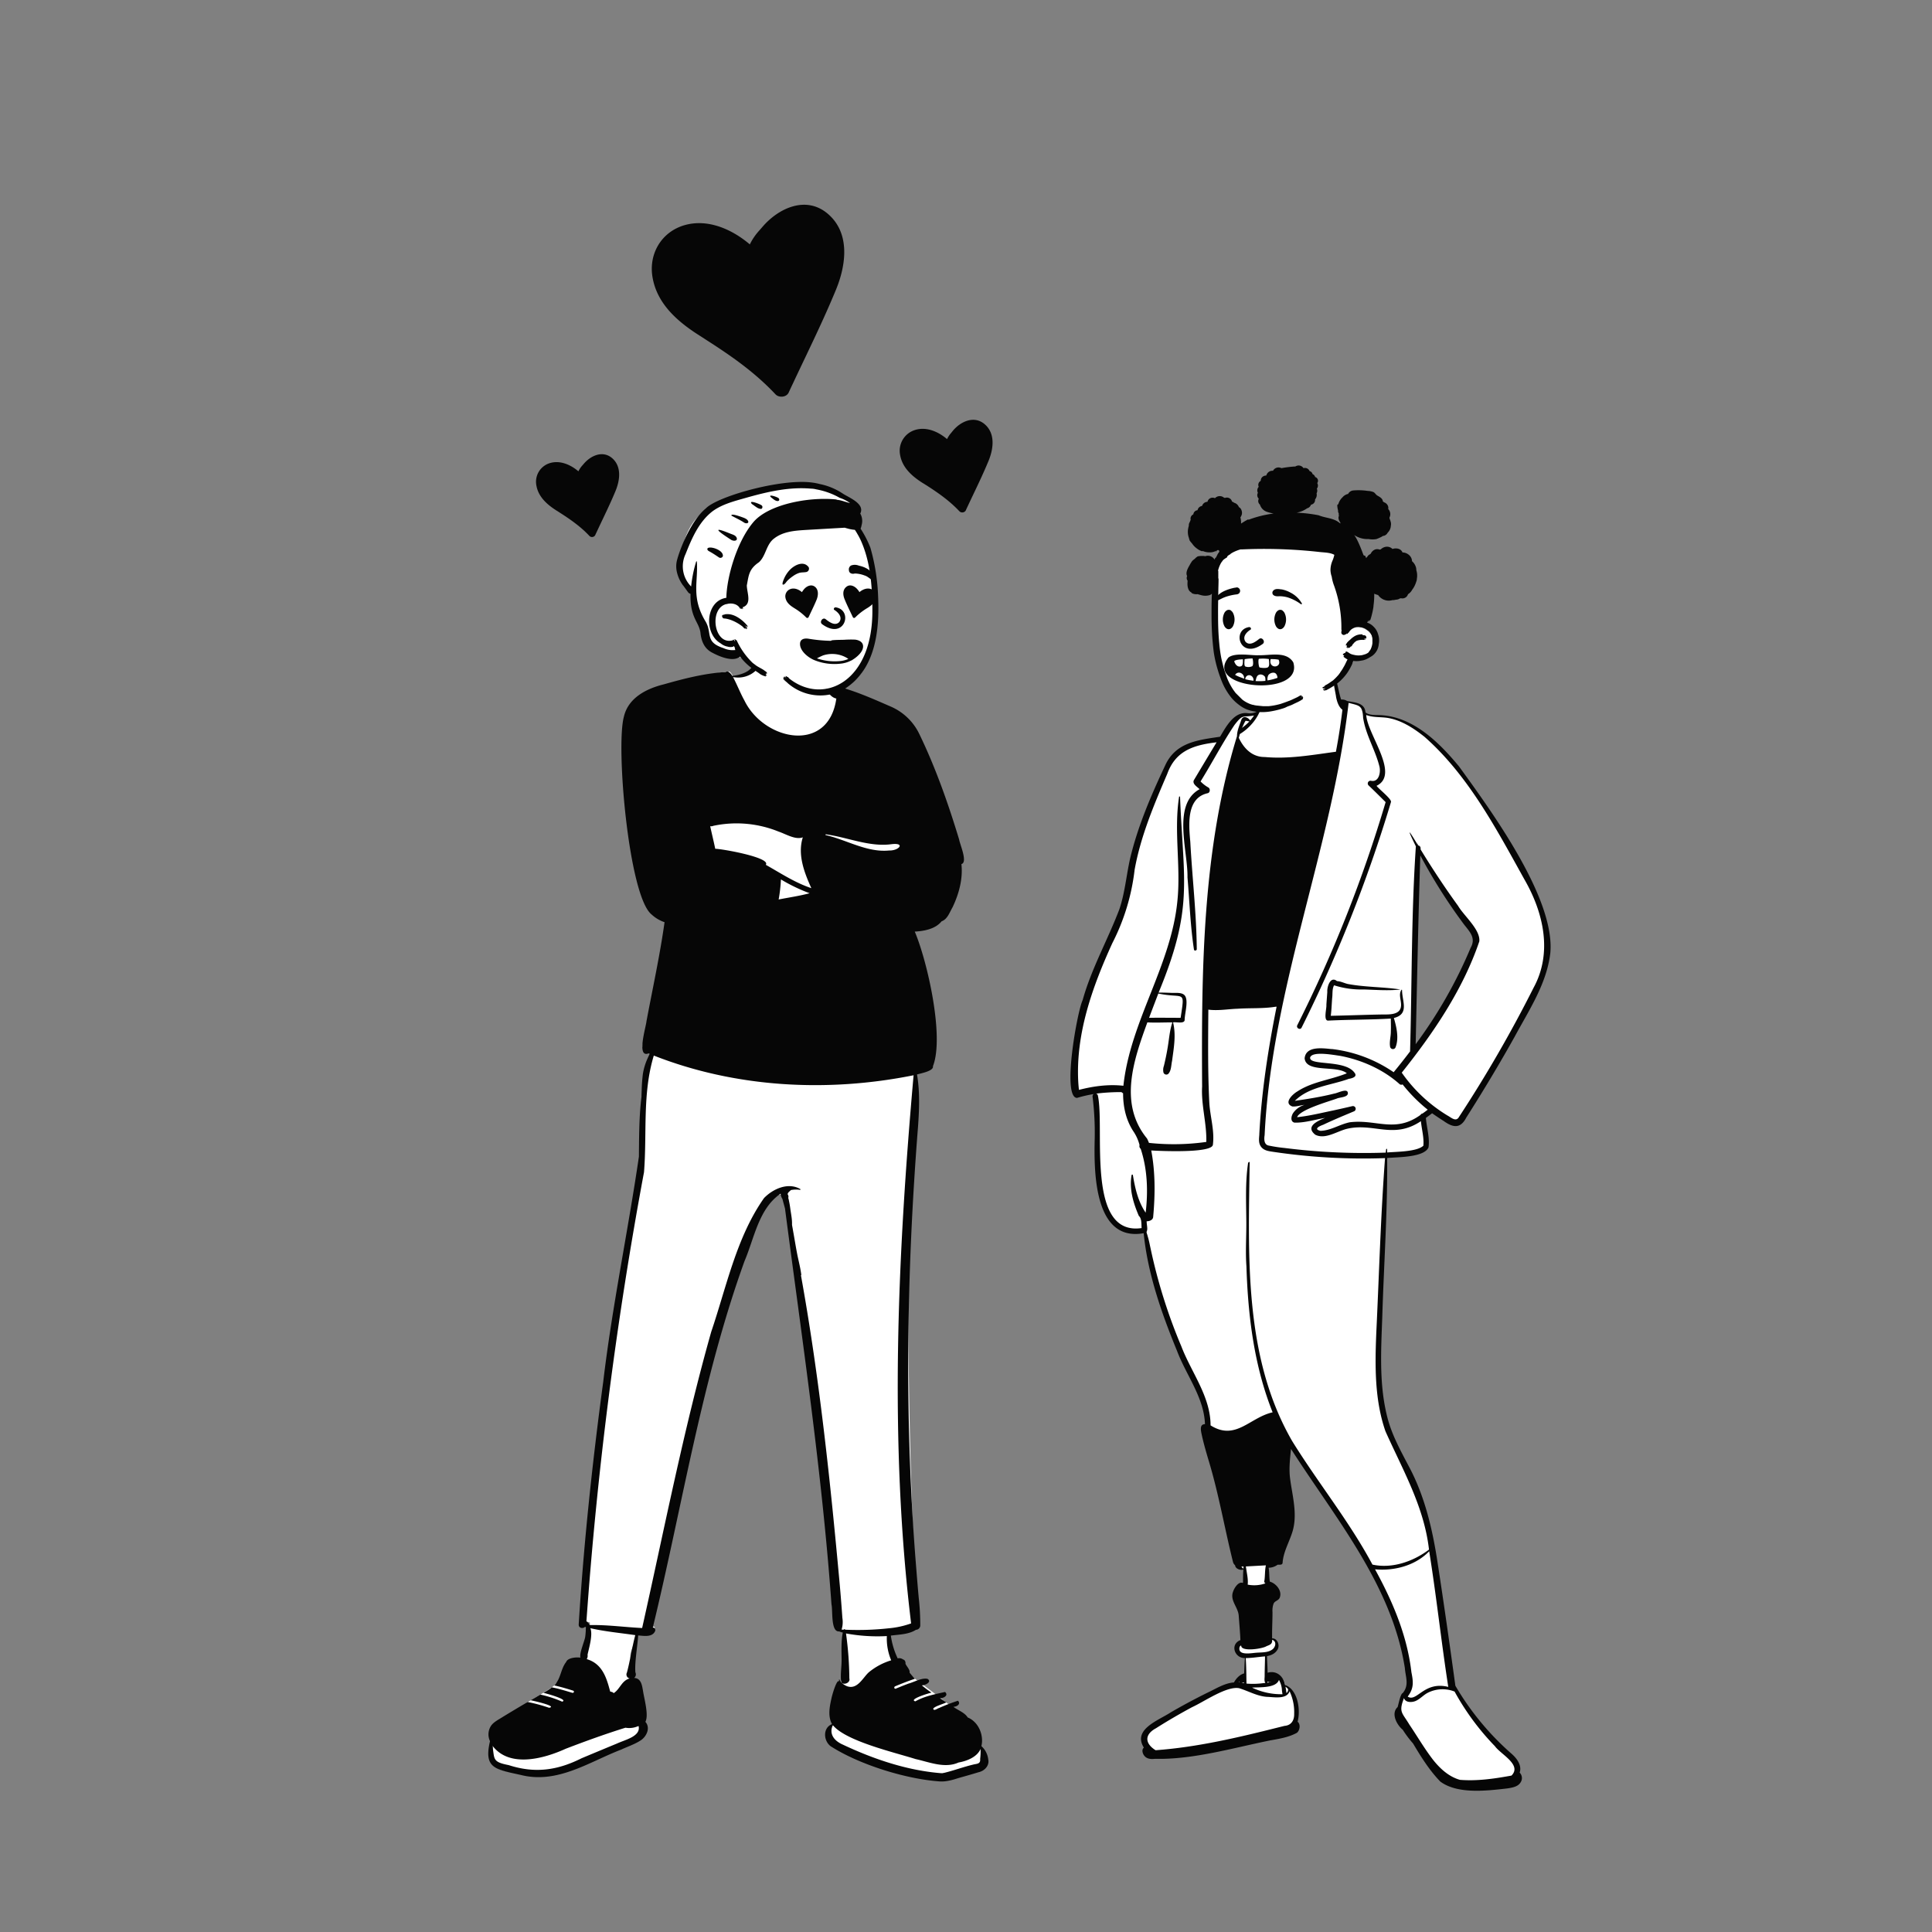 <svg id="Capa_1" data-name="Capa 1" xmlns="http://www.w3.org/2000/svg" viewBox="0 0 1000 1000"><rect x="0" y="0" width="1000" height="1000" fill="#808080" stroke="none"/><title>Mesa de trabajo 3</title><g id="Introduction"><g id="variations-standing"><path d="M758.85,477.37a289.92,289.92,0,0,1-25.32-41c-1.19,36.59-1.88,73-2.68,109.29,11.46-15.34,21.14-30.71,29-48.08C763.17,489.6,766.94,486,758.85,477.37Zm5.55,447.85c-22.65,1.08-24-14.82-35.78-28.88-.63-.82-1.21-1.72-1.89-2.5-2.26-2.13-5.13-6.87-2-9.33.61-1.74,1.14-5,2-6.65l.14,0c3.31-3.51,2.94-7.52,2.32-11.1-5.81-46.56-38.22-83.41-62.23-121.66-.58,6.51-1.75,13.28-1,19.9.9,8,3.42,16.11,2.08,23.92-1,6.6-5.23,12.46-5.87,19.32-.65,0-1.49-.11-2,.39-1.19,1.11-2.61,1.2-4.43,1.26.79,3.26-.71,6.78,0,10.1,2.79.55,6.06,3.19,5,6.46-1.14,1.12-2.86,1.48-3.39,3.66-1,6.58-.41,12.16-.69,18.73l1.84-.08c2.35,0,2.59,3.27,2,4.23-.66,1.73-3.19,2.57-5.47,2.87,0,4.06.29,7.57.26,11.63,4.75-2.08,9.5-.1,10.13,5.54,6.5,1.39,6.4,12.78,4.25,18.78,5.78,4.69-8.13,6.5-11.31,7.25-9.37,2-49.87,10.73-60.52,9.7-2.15.36-3.75-3.62-3.65-3.85-7-8.59,6.45-13.08,12.6-17.16,7-4.07,14.67-8.08,22.5-11.91,3.36-1.71,6.74-3.35,10.36-3.39,1-2,2.28-4.65,5.22-5a103.05,103.05,0,0,0-.63-10.86c-4.28-.26-5.38-5.45-.49-6.56-.52-5.49-.34-11-1.5-16.49-.75-2.49-2.9-4.88-2.77-7.42,0-2.1,1.68-5.21,3.15-5.21-.11.07,2.35,0,2.34,0,.06-3.64-1.68-5.25-1.2-8.84-.22.06-3-1.77-2.89-2.7-2-1.16-2.37-8-3.24-10.53-4.09-18.83-8.65-37.43-13.93-56-.36-1.41-.73-3.9-.41-4a.82.82,0,0,1,.38-.06l1.68,0c.08-10.11-4.41-19.21-8.88-27.82-11-22.89-20.21-47.23-23.09-74.6-32.61,6.67-22.61-44-26.25-68.86a.39.39,0,0,1-.12.15l-1.26-3c-3.1.4-6.08,1.47-9,2-2.78-24.85,2.24-43.55,13.86-71.78,4.73-10.85,10.62-21.18,12.74-33.12,2.44-17.61,8-35.88,16.38-54.27,4-10.31,7-15.29,11.16-18.39,4.48-3.51,11.79-5,21.54-6.16,3.4-5.69,6.91-14.33,14.12-12.73a8.43,8.43,0,0,0,4.28-1c5.81-6.33-2.66-20.17,6.25-23.26,7.17-2.87,26.75-7.43,32.79,1.71,1.76,5.36,1.43,9.71,3.06,15.12,2.27-.55,4.1.81,6.43,1,4.15.59,5.78,1.62,5.8,4.8,2.74,2,6.11,2.18,9.3,2.17,26.42,2.08,43.45,32,57.32,52.59,32.93,53.27,40.92,65.86,5.61,121.43-6.38,11.13-12.9,21.92-19.92,33-1,1.48-1.94,3.21-3.33,3.54-4.36.27-9-4.91-13-7-1.52,1.23-3.14,2.45-4.8,3.6,2.66,20.63,5.88,17.54-19,20,2,46-9.42,91.67-.6,137.21,5.07,17.23,16.41,31.3,20.5,48.84,6.88,27.62,9.33,55.67,13.63,83.61,1.26,12.32,15.45,26.3,24.46,36.06,4,4.33,12,8.77,9.34,14.52a2.64,2.64,0,0,1,.89,3.74C783,925.05,770,924.88,764.4,925.22Z" fill="#fff" fill-rule="evenodd"/><path d="M694.18,362.1a4.85,4.85,0,0,1,3.07.72c3.91.84,9.17.82,9.52,5.93,1.84,1.49,5,1.3,7.25,1.39h.22c17.17.73,30.59,14.06,40.94,26.56,16.67,23,50,68.4,47.24,96.74-1.87,15.75-11,29.4-18.39,43.08-7.95,14.26-16.38,28.25-25.12,42-3,5.77-6.79,5.21-11.67,1.7-2-1.26-4-2.61-6-4-1,.82-2.11,1.62-3.2,2.39.38,5,2.08,10.2,1.36,15.26-2.21,5.31-16.24,5-21.41,5.52.25,27.47-1.71,54.92-2.53,82.37-.64,17.59-1.75,35.57,2.87,52.75,2.23,8.2,6.17,15.52,10.1,23l.75,1.42c8.39,15.61,12.36,33,15,50.43,3.23,21,6.22,42.11,9.12,63.19a142.12,142.12,0,0,0,28.62,34.79c2.91,2.4,6,6.24,4.65,10.16a4,4,0,0,1,.41,5.17c-1.29,2-3.79,2.52-6,2.89l-.83.13c-10.59,1.2-25.66,3.09-34.66-3.56-5.35-5.52-9.56-12.12-13.5-18.71l-.6-1a57.53,57.53,0,0,1-5.34-7.1c-3.1-2.56-6.22-8.44-2.65-11.74.46-1.39,1.45-6.86,2.62-7.21,3.49-4.18,1.5-8.18,1.13-13-6.77-43.11-36.08-77.66-58.92-113.39-.51,4.94-1.11,9.9-.54,14.83,1.2,9.67,4.34,19.66.88,29.22-1.67,4.91-4.34,9.61-4.7,14.88-.1,1.29-1.7.89-2.6,1a8,8,0,0,1-4.63,1.55c.43,2.36.21,4.85.63,7.2,3.38.94,6.65,5,5,8.55-.75,1.31-2.43,1.44-3.06,2.82a10.53,10.53,0,0,0-.57,4.37v.27c0,4.47-.29,8.88-.19,13.36,2.76-.12,4.08,3.52,2.86,5.68s-3.22,3.07-5.52,3.5c.06,2.88.29,5.72.31,8.6,4.63-1.37,8.27,1.85,9.06,6.34,6.63,2.34,8.14,13,6.47,19,1.63,1.27,1.24,4.44-.36,5.75-3.63,2-7.79,2.85-11.89,3.59l-2,.35c-19.42,3.95-40,10-59.53,9.52-1.68.18-3.49.18-4.86-.89l0,0c-1.38-1.06-2.43-3.61-.92-4.91-6-9.49,7.73-14.14,13.9-18.24q9.49-5.5,19.36-10.36c4.25-2,8.6-4.81,13.36-5.13,1.16-2.08,2.93-4.06,5.29-4.68.11-2.64.15-5.29.4-7.93-5.42.08-7.87-7.15-2.34-9.31-.18-4.24-.58-8.44-.88-12.68-.33-4.46-4.77-7.89-2.86-12.57.57-1.68,2.61-4.94,4.63-4.42h.46v-.41c0-2.14,0-4.31.18-6.45-1.51.6-4.19-.43-4.27-2.19a3.21,3.21,0,0,1-1.11-1.75c-4.25-17-7.22-34.34-12.19-51.13-1.41-4.69-2.8-9.39-3.87-14.16-.39-2-1.63-6,1.56-6-.47-13.81-9.68-25.28-14.43-37.85-8-19.51-15.19-39.89-17.3-61-25.7,4.64-25.76-31.78-25.34-49a151.31,151.31,0,0,0-1.09-21.5,1.58,1.58,0,0,1,.53-1.52,70.92,70.92,0,0,0-8.62,2c-7.87-.34.11-44.74,2.94-50.64,4.56-16.35,13-31.19,19-47,2.88-8.5,3.59-17.49,5.55-26.21,3.94-16.57,10.7-32.38,17.93-47.76l.47-1c5.11-10.59,15.1-12.41,25.45-13.94l2.71-.4c3.09-5.08,7.21-13.22,14.39-12.17a8.28,8.28,0,0,0,4.36-.64,16.45,16.45,0,0,0,1.32-13.34c-.22-.65.79-.91,1-.28,3.73,9.7-2.54,20-10.82,25.05h0l-.54,1.95c2.63,5.52,6.94,10,13.47,9.93,12.1,1.12,24.08-1,36-2.62l.8-.1c1.37-7.2,2.48-14.46,3.37-21.73-2-1.52-2.83-4.31-3.3-6.65,0-1.08-2.72-12.31-.81-11C692.46,353.63,692.78,358.08,694.18,362.1Zm38.59,518.3c-1.77.77-4.91,1-5.93-1.1a1,1,0,0,1-.11-.44c-2.9,7.42-1,7.5,2.74,13.75,4.11,6.09,7.81,12.48,12.31,18.3,3.61,4.55,8.2,8.76,13.89,10.33,8.58.69,17.13-.49,25.55-2l1.13-.21c5.56-5.59-5.6-11-8.57-15.19a131.29,131.29,0,0,1-20.89-28.29,16.92,16.92,0,0,0-13.91.65C736.75,877.36,735.07,879.39,732.77,880.4Zm46.72,40.54-.45.13h.19l.26-.12Zm-181.16-26.4c-6,3.22-5.84,7.85-.2,11.37,21.51-1.55,42.57-6.54,63.43-11.78l3.3-.82c3.56-.27,5.09-2.92,5-6.26a25.26,25.26,0,0,0-2.39-11.68c-1.37,4.29-7.86,3.07-11.51,2.92h-.22c-5.11-.38-9.54-3-14.33-4.47-6.5-1.26-18.16,7-24.52,9.87C610.6,887.09,604.38,890.69,598.33,894.54Zm113.39-82.26q1.39,2.55,2.74,5.13c7.83,15.05,14.15,31.17,16.08,48.12,1,5,1.37,8.29-1.92,12.61,4.69,3.17,8.42-8.16,21-5-3.62-23.36-6.13-46.85-9.87-70.21C732.64,810.33,721.79,813.2,711.72,812.28ZM648.06,873.5a34.66,34.66,0,0,0,15.76,3.42,20.51,20.51,0,0,1-.35-2.88,12.13,12.13,0,0,0-1.49-4.51C660.48,873.88,651.94,873.22,648.06,873.5Zm17.79,2.8a2.15,2.15,0,0,0,.88-2,6.52,6.52,0,0,0-1.38-1.29C665.57,874.07,665.72,875.21,665.85,876.3ZM644.8,858.22c.29,4.39.29,8.81.38,13.2a39.65,39.65,0,0,0,8.64-.22l1.14-.11c-.72-1-.37-2.48-.38-3.65,0-3.38.17-6.71.19-10.09C651.3,857.6,648.32,858.19,644.8,858.22Zm-1.17,12.64a4.83,4.83,0,0,1-1,.09c.4.1.81.19,1.22.27,0-.13,0-.27,0-.41A.87.87,0,0,1,643.63,870.86Zm12.28.1a15.47,15.47,0,0,0,1.8-.35l.31-.08h-.08l-.27,0a1.27,1.27,0,0,1-1.51-.21A3,3,0,0,1,655.91,871Zm-14.72-.47.47.17a1.23,1.23,0,0,1-.33-.39Zm18.47-.68a1.26,1.26,0,0,0,.35-.47A2,2,0,0,1,659.66,869.81Zm-15.89-2.52a.52.52,0,0,1,.16.12,2,2,0,0,0,0-.25A1.09,1.09,0,0,1,643.77,867.29Zm11.79-15.23-.12.05c-1.9,1.25-12.87,3-13-.26,0-.05-.05-.1-.07-.16a1.93,1.93,0,0,0-.73.72c-1.25,4.71,5.83,3.24,8.53,3.05,2.51-.22,5.81,0,8-1.44,2-1.09,2.94-4.42.28-5.28C658.66,851.09,657.15,851.37,655.56,852.06Zm-.34-41.84-10.38.57c.07.28.1.59.16.9.38,2.74,1.14,5.81.8,8.51a17.66,17.66,0,0,0,8.87-.54l.33-.1a1.19,1.19,0,0,1-.53-1.51c.37-2.58.18-5.26.75-7.83Zm-12.73.68c.36.36.71.79,1.09,1.12l0,0c0-.41,0-.83.09-1.21ZM660,521.12c-6.36,1-13,.56-19.44,1-5.07.17-10,1.14-15.12.46-.12,16.17-.32,32.38.52,48.53.48,7.14,2.78,14.28,1.82,21.48-.69,4.29-26.25,3.22-31.6,2.91l-.3,0c2.14,11.26,2.05,23,1,34.35v.07c-.17,1.62-2,2.21-3.38,2.21,0,2.06.82,4.37-.17,5.56a45.93,45.93,0,0,1,1.84,6.78l.4,1.85a277.41,277.41,0,0,0,15.91,50.59c5.16,13.5,15.1,25.91,15.11,40.86,13,8.19,20.29-4.11,32.12-6.75-9.56-23.95-12.77-49.92-13.56-75.54-.56-7.46,0-15.35-.06-22.94-.06-10.19-.6-20.47.92-30.57a.5.5,0,0,1,.58-.4c0-.39.32-.27.23.06-.64,48.21-3.12,100.79,22,144.26,13.37,21.61,29.52,41.45,41.56,63.94,10.12,2.23,21.09-1.57,29.27-7.76-2.53-22.27-13.64-41.29-22.56-61.29-5.58-16.13-5.42-33.45-4.75-50.31l.07-1.57c1.42-29.82,2.24-59.69,4.48-89.46A317.11,317.11,0,0,1,659,596.19c-2.26-.35-4.65-.59-6.18-2.5s-1.16-4.23-1-6.4l0-.33c1.18-22.15,4.6-44.15,8.94-65.86l-.25-.05Zm-92.67,44.93a1.28,1.28,0,0,1,.93,1c3.72,17.15-6.37,72.82,22.64,68.6-.18-1.9.16-4.94-1.43-6.28-2.85-6.63-5.07-13.88-3.76-21.14.06-.33.63-.34.68,0,1.11,6.79,2.67,13.68,6.6,19.45,1.3-11,.94-22.43-2.57-33.06a1.81,1.81,0,0,1-.59-1.93,22.86,22.86,0,0,0-3.35-7.34c-3.79-5.93-5.17-12.66-5.17-19.5a1.81,1.81,0,0,1-.82-.58A105.32,105.32,0,0,0,567.36,566.05Zm87.2,21.7c-.28,2.07-.27,4.88,2.36,5.23a76.27,76.27,0,0,0,8,1.21l.73.09a326.27,326.27,0,0,0,51.63,2.31c.08-.59.15-1.18.22-1.77.7-.94.47,1.24.52,1.7v0c4.74-.43,15.34-.32,18.74-3.5.4-4.2-.88-8.52-1.27-12.71-14.16,9.52-24.37.73-38.18,3.94-5.13,1.2-11.36,5.73-16.51,3.07-5.14-4.13.79-6.94,4.61-8.5l.47-.19c-5.24.86-10.54,2.59-15.85,2.44-2.33-.6-1.62-3.55-.65-5a10.92,10.92,0,0,1,5.8-4.17c-2,.18-4.18,1-6.24.8-4.72-1.75.11-6.33,2.58-7.76,7.68-5.08,17.26-6,25.62-9.4-5.1-4.37-21.06,0-21.84-7.75.65-6.41,9-5.29,13.76-4.81l.43,0a71.09,71.09,0,0,1,31.89,12q4.35-5.29,8.5-10.77c1-35.3.62-71.06,3-106.14-4.63-9.48-4.11-9.19.56-1.43l.6,1c1,0,1.46,1.05,1.26,2,6.13,10,12.55,19.75,19.42,29.22,3.11,5.28,11.64,12.32,11,18.4-8.5,25-23.75,47.41-40.14,67.95a78.23,78.23,0,0,0,23.76,22.24c1.63.84,4,3.15,5.56,1.14a672.41,672.41,0,0,0,38.91-67.35c9.9-18.11,5.14-38.93-4.72-56-14.5-26.1-29-53.79-51.65-73.79-5.58-4.46-11.86-8.59-19-9.84-3.72-.61-7.68-.13-11.24-1.53.5,10,17.65,30.73,5.33,36.66,1.23,1.71,8,6.95,7.46,8.41l-.36,1.21a730.49,730.49,0,0,1-45.9,115.54c-.73,1.47-3,.18-2.21-1.29a698.3,698.3,0,0,0,45.71-115.43c-2.93-2.91-5.85-5.83-8.85-8.67a1.42,1.42,0,0,1,1.37-2.36c4.15.81,5.08-4.72,4.2-7.71-2.18-8.5-7.05-16.15-8.37-24.93-.33-6.22-1.74-6.25-7-7.57l-.51-.13C689.24,439.53,658.18,511.36,654.56,587.75ZM639,375.2c-6.33,9.44-11.58,19.61-17.59,29.27a17.34,17.34,0,0,0,4,3.11c1.15.63,1,2.75-.39,3-10.43,2.38-9.81,14.79-9.07,23.54l.15,1.63c1,18.51,3.18,37,3.35,55.53,0,.8-1.33,1.05-1.46.19-1.88-12.37-2.29-24.91-3.35-37.37.29-13.56-8.1-37.77,6.27-45.61-1.16-1.22-3.84-2.64-3-4.62q5.88-9.84,11.79-19.66c-11.7,1.4-21.14,4.24-25.51,16.28-6.9,16.09-13.83,32.42-16.92,49.75a110.91,110.91,0,0,1-11.54,37.95c-10.25,22.47-19,46.79-17.62,71.84.08,1.36.2,2.73.36,4.09,7.47-1.93,15.26-3,23-2.13,3.57-33.56,24.94-62.5,28-96.22,1.73-17.74-1.93-35.65.82-53.34,0-.29.51-.22.5.07l.06,1.31c1.82,43.19,6.81,56.55-11.15,99.94,2.24,0,4.47.07,6.71.16,1.94.08,4.77-.32,6.42.94,2.78,2.26.29,9.7.35,13.14-.22,2.08-4.45.86-6,1.19,1.56,6.23.47,12.74-.39,19l-.12.93c-.51,2.21-.34,4.88-1.91,6.66a1.55,1.55,0,0,1-2.56-.67,6.06,6.06,0,0,1,.23-3.39l.19-.79c.71-3,1.33-6,1.81-9,.71-4.25,1-8.61,2.38-12.73-4.31,0-8.63.22-12.94,0-7.11,19.51-14.95,42.08-.17,60.1a23.8,23.8,0,0,1,1,2.26,120.32,120.32,0,0,0,29.68-.49c.28-9.57-2.71-19-2.17-28.62-.35-60.68.11-122.89,18.06-181.4,0-2.83,1.29-5.57,2.17-8.24s3.52-1.61,4.64.13a24,24,0,0,0,2-2.59C643,371.47,643.47,369.43,639,375.2Zm62.19,180.14c1.36,1.9-.93,2.63-2.6,3l-.25,0c-9.39,3.46-20.78,4.09-28.13,11.46,6.84-1,13.7-2.07,20.41-3.77,1.65-.19,6.58-2.87,7-.53.52,2.52-4.11,2.37-5.74,3.14-4.3,1.54-19.1,5.73-20.5,9.61,6.28-.62,12.64-2.24,18.85-3.51,3.23-.71,6.45-1.43,9.67-2.19a1.42,1.42,0,0,1,.76,2.74l-2.51,1.06c-4.47,1.87-8.93,3.76-13.3,5.84-1.81.63-5.22,2.25-1.34,3.13,5.28-.14,10-3.4,15.12-4.43,13.71-1.72,23.43,5.74,36.64-3.83a1.22,1.22,0,0,1,1-.69c.93-.64,1.83-1.31,2.71-2a80.58,80.58,0,0,1-13-13.08,1.4,1.4,0,0,1-1.63-.21c-8.46-7.57-19.64-12.49-30.75-14.58-3-.38-14.3-2.61-15.47.82C677.37,551.83,696.34,548.23,701.16,555.34Zm-3.69-46.06c8.91,1.71,18.58,1.52,27.32,2.87-6.1.74-12.66.18-18.9,0a46.67,46.67,0,0,1-15.4-2.16c-1.1,1.94-.69,4.51-1,6.68-.23,3-.33,6.1-.71,9.11,9-.17,17.9-.54,26.86-.69H716c2.91,0,7.73.15,8.89-3.12,1.16-3.08-1.48-6.86.55-9.7a.2.2,0,0,1,.26.2c0,5.73,3.91,12.42-4.24,14.44,1.4,4.72,2.77,10.73.78,15.39a1.49,1.49,0,0,1-2.69-.35c-.55-2.71.4-5.44.34-8.18.11-2.19,0-4.38,0-6.56-10.85.65-21.68.51-32.52,1.06-2.48-.06-.63-6.4-.84-8.14.15-2.23.32-4.45.48-6.68-.22-2.68,1.62-8.45,5-5.64C693.89,507.9,695.7,508.82,697.47,509.28Zm35.28,31.16a238,238,0,0,0,28.42-49.86c2.82-5-.34-8.15-3.32-11.95l-.18-.23q-2.22-3-4.34-6a281.8,281.8,0,0,1-18.21-29.63C734.1,475.29,733.47,507.87,732.75,540.44Zm-138-13.62c5.44-.09,10.87,0,16.31,0,2.26-15.05,2-9.73-11.55-12.57C597.94,518.44,596.33,522.62,594.77,526.82Zm49.8-153.55c-.62,1-1.07,2.22-1.62,3.29l-.1.2.23-.17a27.44,27.44,0,0,0,3.62-3.21c-.58,0-1.44-.3-2-.29Z" fill="#060606" fill-rule="evenodd"/><g id="Head"><path d="M631.3,288.74c-2.88,4.27-2.9,9.52-2.81,14.49.61,19.39.82,42.08,10.71,59.19,3.14,4.59,9,4.23,13.92,4.1,14.4-.06,30.09-4,39.15-16.24,3.54-4.79,5-11.16,12.18-10.48a6.76,6.76,0,0,0,5.54-2.58c2-2.8,1.25-7.1-.86-9.6a11.11,11.11,0,0,0-6.89-3.41c-1.29-19.74-6.43-47.92-31-47.71-12.44-.07-32.12,1.18-40,12.24Z" fill="#fff" fill-rule="evenodd"/><path d="M676.73,242.55a2.62,2.62,0,0,1,1.12,1.3,1.8,1.8,0,0,1,.68.31,1.84,1.84,0,0,1,.83,1.22,2.43,2.43,0,0,1,.61.37,2.21,2.21,0,0,1,.74,1.16,2,2,0,0,1,1.09.74,2,2,0,0,1,0,2.39,2.55,2.55,0,0,1-.2,2.89,2.72,2.72,0,0,1-.14,2.39,3.58,3.58,0,0,1-.79,3.18,2.47,2.47,0,0,1-2,2.7l-.19.21a2.7,2.7,0,0,1-.73,1.06,2.84,2.84,0,0,1-1.19.62,13.16,13.16,0,0,1-5.43,2.26l-.15,0a78.69,78.69,0,0,1,11.48,1.34c4.18,1.68,7.72,1.26,11.16,4.18a.51.51,0,0,0,.13.09v-.54h0c-.76-.95-1.27-2.4-.73-3.36a4.48,4.48,0,0,1-.08-1.32,2.33,2.33,0,0,1-.36-1.54,10.06,10.06,0,0,1-.4-2.85,3,3,0,0,1,.53-.38,7.49,7.49,0,0,1,2.14-3.53,5.22,5.22,0,0,1,2.93-1.79,3.36,3.36,0,0,1,2.86-1.81,31.91,31.91,0,0,1,7.24.25,8.84,8.84,0,0,1,3.06.63c.83.45,1.18,1.33,2,1.8,1.24.71,2.76,1.52,2.82,3a4.88,4.88,0,0,1,.62.48,2.57,2.57,0,0,1,.38.13,3.52,3.52,0,0,1,1.32,1.13,2.84,2.84,0,0,1,.46,2.21,3.86,3.86,0,0,1,.64,4.43c0,.1,0,.2,0,.3a4,4,0,0,1,.21.64,3.56,3.56,0,0,1,.28.69.57.57,0,0,1,0,.14,2.29,2.29,0,0,1,.1.23,4.27,4.27,0,0,1,.13,2.19,5.36,5.36,0,0,1-.56,2.16,5.44,5.44,0,0,1-1.1,1.49,2.27,2.27,0,0,1-.19.34,3.16,3.16,0,0,1-1.75,1.25,1.67,1.67,0,0,1-.53.05l-.25.23-.58.31a21.31,21.31,0,0,1-2.5,1.1,11.08,11.08,0,0,1-4,0h-.33a12.2,12.2,0,0,1-7.18-2.09c1.79,2.33,3.69,7.4,4.73,10.17a.72.72,0,0,0,.89.47c.2.43.4.86.59,1.29a8,8,0,0,1,.84-1,1.09,1.09,0,0,1,.51-.58,2,2,0,0,1,.5-.32c.16-.13.33-.25.51-.37a4.06,4.06,0,0,1,2.53-2.26,3.29,3.29,0,0,1,2.1.17l.58-.17a4.77,4.77,0,0,1,2.69-1.32,4,4,0,0,1,3.34,1.13c2-.66,4.41-.2,5.19,1.8A5.28,5.28,0,0,1,730,288a4.39,4.39,0,0,1,.86,2.48,6.29,6.29,0,0,1,1.75,2.39,5.06,5.06,0,0,1,.47,2.21,9.29,9.29,0,0,1,.29,4.47,4,4,0,0,1-.35,1.6l0,0a12.91,12.91,0,0,1-2.13,4.18,5.6,5.6,0,0,1-2.1,2.22,3,3,0,0,1-3.63,2.09,1.68,1.68,0,0,1-.5.07,3.85,3.85,0,0,1-2.19.68,5.22,5.22,0,0,1-1.54.23l-.23,0a6.68,6.68,0,0,1-7.38-2.62,14.08,14.08,0,0,1-1.93-.64l-.09-.05a40.15,40.15,0,0,1-.16,4.25c-.06.69-.14,1.37-.23,2.05l0,.2v0l0,.15c-.09.6-.19,1.2-.31,1.8a18.3,18.3,0,0,1-.43,1.95,27.25,27.25,0,0,1-1,3.45c0,.07-.14-.27-.14-.32v-.07h0l0,.06a.25.25,0,0,1-.12.13l-.21.62c-.07.23-.2-.2-.2-.27v-.24h0a.38.38,0,0,1-.16,0c-.07.2-.14.42-.22.62s-.26.12-.33.1l-.18.43h0l.46.21a8.19,8.19,0,0,1,2.18,1.27,6.85,6.85,0,0,1,.62.58,8.42,8.42,0,0,1,2.42,4,9.5,9.5,0,0,1,.48,2.11,10.16,10.16,0,0,1-.12,3,8.34,8.34,0,0,1-3.08,5.84,10.31,10.31,0,0,1-1.35.87,18.93,18.93,0,0,1-1.65.93,9.73,9.73,0,0,1-3.12.93,10.33,10.33,0,0,1-2.79.23c-.4,0-.81-.06-1.22-.12-.16.42-.32.82-.48,1.21a.27.27,0,0,1,.05.16,30.41,30.41,0,0,1-2.69,4.87,22.82,22.82,0,0,1-1.74,2.2,24.16,24.16,0,0,1-3.36,3.19c-.64.49-1.29.94-2,1.37a35.22,35.22,0,0,1-3.41,2c-.13.07-.56.35-.73.23l-.05-.06c-.23.13-.6.32-.74.21s0-.31.17-.38l.7-.37h-.11l-.15.09h0c-.21.1-.43.2-.65.28a.51.51,0,0,1-.38.06c-.26-.13.14-.36.23-.4l.87-.48h-.16c-.07,0-.09-.07-.09-.11l-.4.16a.61.61,0,0,1-.4.06c-.28-.14.18-.37.25-.41l.12-.06c-.26.13-.68.34-.82.22s.07-.32.21-.39l1.06-.59h0c-.15-.12-.05-.27.08-.34a18.09,18.09,0,0,0,3-1.84q.56-.35,1.08-.72a26.27,26.27,0,0,0,2.49-2.46,12.24,12.24,0,0,0,1.63-2.16,12.6,12.6,0,0,0,1.47-2.27,12.79,12.79,0,0,0,.84-1.65c.36-.81.75-1.6,1.15-2.39a7.18,7.18,0,0,1-.68-.34c-.2-.13-.39-.27-.58-.41a4.57,4.57,0,0,1-.79-.6c-.14-.1.15-.36.37-.52-.24-.17-.49-.36-.72-.56s.68-.88,1.09-.89a3.15,3.15,0,0,1,.29-.22c-.23-.23.28-.63.47-.5l0,0c0-.05.06-.09.11-.05l.31.23a.26.26,0,0,1,.22,0,8.26,8.26,0,0,0,1.51,1,7.58,7.58,0,0,0,1.74.52,9.26,9.26,0,0,0,3,.27,6.85,6.85,0,0,0,2.32-.47,3,3,0,0,0,.43-.1,7.85,7.85,0,0,0,1.63-.84,5.5,5.5,0,0,0,.66-.92,3.7,3.7,0,0,0,.81-1.36,9.12,9.12,0,0,0,.69-2.68c0-.71,0-1.42,0-2.14a7.23,7.23,0,0,0-.34-1.65,1,1,0,0,1,0-.12,9.32,9.32,0,0,0-1.07-1.79c-.14-.18-.29-.35-.44-.51l-1.88-1.29a7.81,7.81,0,0,0-2.51-.69,8.92,8.92,0,0,0-2.25,0,6.12,6.12,0,0,0-2.54,1.22,7.61,7.61,0,0,0-1.31,1.63c0,.08-.11.06-.17,0l-.33.48c-.11.19-.52.09-.41-.12l.19-.39h0c-.1.16-.2.33-.29.5s-.32.36-.47.35a.26.26,0,0,1-.15-.07c-.6.87-2.33.21-2.11-1.09,0-.34.1-.68.14-1a1.09,1.09,0,0,1-.12-.55,64.31,64.31,0,0,0-3.81-22.57,21.51,21.51,0,0,1-1.19-4.57,11.57,11.57,0,0,1-.65-3.4,12.49,12.49,0,0,1,1-4.8,15.8,15.8,0,0,0,1-3.11l-.26-.14c-2.13-1.06-4.91-1.06-7.23-1.31-2.64-.3-5.28-.55-7.93-.77a261.43,261.43,0,0,0-32.28-.59l-.87,0-.61.18a24.19,24.19,0,0,0-2.75,1.09,14.85,14.85,0,0,0-1.61.91c-.23.19-.45.39-.67.59a.21.21,0,0,1-.2,0,13.19,13.19,0,0,0-1.07.91l-.09.06h0c.12.05.23.27.06.35l-.84.52a3.72,3.72,0,0,1-.46.31l-.43.31a5,5,0,0,0-.92,1.12,4.85,4.85,0,0,0-.73,1.13c-.15.28-.29.56-.41.85a14.44,14.44,0,0,0-.85,2.5v.31h0a.19.19,0,0,1,.09.17l0,3.7c.08,0,.13.07.13.2s0,.41,0,.62a.17.17,0,0,1,0,.1c0,1.73-.08,3.46-.11,5.19s-.05,3.26-.08,4.89c-.06,2.81-.08,5.63-.06,8.44,0,4.71.15,9.41.61,14.1a74,74,0,0,0,1.06,7.69l.27,1.22c.27,1.12.54,2.24.82,3.36.13.5.28,1,.43,1.49.47,1.38,1,2.76,1.43,4.14a32.54,32.54,0,0,0,3.38,6.39l1.06,1.45h0l3.5,3.47a15.7,15.7,0,0,0,2.92,1.79c.31.14.62.28.92.4a14.31,14.31,0,0,0,1.49.48l.21,0,.62.17q.59.12,1.2.21l3.51.35,1.81,0,.82,0a35.93,35.93,0,0,0,6.27-1.18c1.46-.48,2.9-1,4.33-1.55a16.11,16.11,0,0,0,1.66-.69l1.63-.76a18.3,18.3,0,0,0,2.32-1.22,1,1,0,0,1,.48-.18l.08-.05c.22-.12.37.25.15.37l-.23.13a.09.09,0,0,1,.07,0c.18-.1.55-.3.69-.18s0,.29-.13.36l-.66.35.06.06.45-.24c.13-.08.49-.3.65-.18a.16.16,0,0,1,0,.25c0,.07,0,.14,0,.15h0a.17.17,0,0,1,.1,0,.19.19,0,0,1,0,.32l-.35.19,0,0a.33.33,0,0,1,.28,0c.08.06.09.13,0,.19s.06.17,0,.18l-.53.29a.39.39,0,0,1-.19.17,21.15,21.15,0,0,1-2.09,1.14l-1.72.8h0a16,16,0,0,1-1.93.89l-1.59.59h0a12.37,12.37,0,0,1-2.81,1.11c-.82.27-1.65.49-2.48.69s-1.9.44-2.84.6a26.69,26.69,0,0,1-3.78.44,22.67,22.67,0,0,1-9.41-1.52,17.45,17.45,0,0,1-3.77-2.26,22.55,22.55,0,0,1-3.89-3.68,33,33,0,0,1-5-8.55c-.24-.59-.46-1.17-.67-1.77-.49-1.29-.93-2.62-1.32-3.93a63.82,63.82,0,0,1-2.12-9.27c-.19-1.52-.36-3-.5-4.57s-.29-3.13-.37-4.7q-.26-4.69-.28-9.39c0-2.79,0-5.56.07-8.34,0-1.1.08-2.2.1-3.3a3,3,0,0,1-1,.7,8,8,0,0,1-4.77,0,14.58,14.58,0,0,1-1.57-.46,5.26,5.26,0,0,1-2.6-.31l.09.1-.08-.07h0a1.18,1.18,0,0,1-.19-.11,1.47,1.47,0,0,1-.55-.49l-.07-.09c-1.57-.73-2-3.16-1.87-4.94,0-.31,0-.67.09-1a2.37,2.37,0,0,1-.48-1.8,2,2,0,0,1,.21-.62c-.93-1.74.26-3.94,1.3-5.7a8,8,0,0,1,.78-1.33,4.08,4.08,0,0,1,1.42-1.57,5.07,5.07,0,0,1,.45-.36,7.62,7.62,0,0,1,.64-.63,7.28,7.28,0,0,1,.87-.62,11.22,11.22,0,0,1,3-.22c.3,0,.6.07.91.12a4,4,0,0,1,4.53,1.35,2.41,2.41,0,0,1,.23.36.82.82,0,0,0,.32-.76.83.83,0,0,0,.5-.33c.18-.38.37-.74.58-1.11a5.05,5.05,0,0,1,.94-1.51l0-.05h0l.1-.15a.66.66,0,0,0,0-.64v0h0a.73.73,0,0,0-1.12-.14,3,3,0,0,0-.65.79l-.07-.05.3-.6a5.78,5.78,0,0,1-3.07.84,8.63,8.63,0,0,1-3.81-.66l-.52.09a8.86,8.86,0,0,1-2.64-1.45,10.13,10.13,0,0,1-1.12-.94,9.37,9.37,0,0,1-1.27-1.54c-.44-.5-.86-1-1.26-1.54a9.32,9.32,0,0,1-.39-1.27,1.4,1.4,0,0,1-.09-.29,9.91,9.91,0,0,1-.41-1.69,9.66,9.66,0,0,1,.19-3.59c.06-.29.14-.59.23-.88a3.09,3.09,0,0,1,.54-2,5.73,5.73,0,0,1,.3-.82l.12-.22a2.48,2.48,0,0,1,.37-2.05,2.51,2.51,0,0,1,1-.81,2.27,2.27,0,0,1,.33-1,2.46,2.46,0,0,1,1.85-1.15,2.72,2.72,0,0,1,2.34-2.2,3,3,0,0,1,2.8-2.14,2.72,2.72,0,0,1,1.25-1.76,2.77,2.77,0,0,1,2.62-.11,3.38,3.38,0,0,1,4.67-.28,4.34,4.34,0,0,1,.48.14,2.81,2.81,0,0,1,2.62.32,2.63,2.63,0,0,1,1.06,1.59,2.35,2.35,0,0,1,.78.34l.3.24a3.69,3.69,0,0,1,2.5,2.3c1.18.46,1.84,2.39,1.49,3.74a4.5,4.5,0,0,1-.73,1.53,9.83,9.83,0,0,1,.34,2.86c0,.12,0,.24,0,.36,1.08-.72,2.18-1.39,3.31-2l.27-.14a.6.6,0,0,0,.56.05,58.47,58.47,0,0,1,12.71-3.13A20.8,20.8,0,0,1,656,265a5.7,5.7,0,0,1-3.87-3.83,2.37,2.37,0,0,1-.57-3,2.7,2.7,0,0,1-.8-1.75,2.38,2.38,0,0,1,.33-1.32,2.72,2.72,0,0,1,.42-3.12,2.41,2.41,0,0,1-.12-1.7,2.44,2.44,0,0,1,1.19-1.42,2.57,2.57,0,0,1,.36-1.43,2.76,2.76,0,0,1,2.33-1.27l.22-.18a3.21,3.21,0,0,1,3.41-2.3,3.24,3.24,0,0,1,4.37-1.36,53,53,0,0,1,7.23-.87,3,3,0,0,1,4.18.86A2.66,2.66,0,0,1,676.73,242.55Zm28.58,86.2a10.22,10.22,0,0,1,1.33.15c.06,0,.19.21.2.3l.21,0c.08,0,.14.33.21.33h-.4a.2.2,0,0,1,0,.11l.23,0c.31.06.13.48-.13.46h0v0l.14,0c.11,0,.33.37.14.36a8.07,8.07,0,0,0-1.3,0v.07l.72.1c.19,0,.25.4,0,.39s-.3,0-.46,0a.34.34,0,0,1-.29.2,9,9,0,0,0-2.07.05l-.5.08-.23.06a5.16,5.16,0,0,0-1.09.36c-.2.15-.39.29-.58.45a3.76,3.76,0,0,0-.88.9,3.66,3.66,0,0,0-.93,1.4c-.07.14-.22.05-.29-.05a2.37,2.37,0,0,1-.34.29l0,0a1.61,1.61,0,0,1-.73.61c-.15,0-.27-.07-.21-.22l-.06,0a2.19,2.19,0,0,1-.44.31c-.19.05-.3,0-.2-.24l.13-.3a2.11,2.11,0,0,1-.31.21c-.21.08-.29-.05-.2-.24a4.73,4.73,0,0,1,.29-.6l0,0c-.21.07-.29-.06-.2-.24a.61.61,0,0,0,0-.12.81.81,0,0,1-.29.15c-.18,0-.28-.08-.19-.25a4.85,4.85,0,0,1,.89-1.46q.36-.39.75-.75l.67-.57a6.25,6.25,0,0,1,.45-.44,10.25,10.25,0,0,1,1.49-1.13,6.51,6.51,0,0,1,1.81-.85,6.09,6.09,0,0,1,.8-.18l.22-.05a.07.07,0,0,1,.06,0,11.51,11.51,0,0,1,1.45-.05C705.21,328.52,705.27,328.65,705.31,328.75Z" fill="#060606" fill-rule="evenodd"/><path d="M646.4,324.6c-9.12,1.57-4.39,17.24,7.25,8.64,1.39-1.12-.29-3.57-1.79-2.62-1.61,1.23-4.88,4-7.15,1.58-1.93-2.69.8-5.23,2.6-6.32C647.78,325.54,647.41,324.43,646.4,324.6Zm21.29-18a14.07,14.07,0,0,1,6.14,5.71c.13.27-.16.63-.44.44a24,24,0,0,0-6.82-3.52,16.19,16.19,0,0,0-3.53-.6c-1.47-.08-2.82.3-4-.69a1.59,1.59,0,0,1,0-2.23c.92-1.05,2.5-.9,3.84-.68l.23,0,.44.07A15.28,15.28,0,0,1,667.69,306.59Zm1.71,36.24c5.66,18.25-46.81,14-33.57-2.49,3.51-2.79,12-.93,15.87-1.21C657.49,339.3,665.79,336.93,669.4,342.83Zm-19.53,9.67a30.77,30.77,0,0,0,5.08-.09,5.36,5.36,0,0,0-.16-2.05,2.91,2.91,0,0,0-2.42-1.27C650.33,349.31,650.31,351.05,649.87,352.5Zm-1-.14a.43.43,0,0,1-.07-.2,2.51,2.51,0,0,0-1.63-2.6,2,2,0,0,0-2.6,2A28.66,28.66,0,0,0,648.88,352.36Zm7.17-.42,0,.23.86-.15a28.11,28.11,0,0,0,4.31-1.17c0-.4-.18-2.32-1.7-2.64a3.26,3.26,0,0,0-3,1.2A4.28,4.28,0,0,0,656.05,351.94Zm-13-1c.29.11.59.2.89.3.27-2.63-3.08-4.36-4.64-1.95A19,19,0,0,0,643.09,350.91Zm8.85-5.49c1.5.37,3.75.42,4.42-.1.83-.63.64-2.19.49-3.77l-.05-.46a19.45,19.45,0,0,0-5.18-.12C651.08,342,651.57,345.32,651.94,345.42Zm-7.67-4.24c-.19,1.79-.21,3.38.32,3.73a4.61,4.61,0,0,0,3.6-.12c.68-.56.52-2.45.19-4A23.15,23.15,0,0,0,644.27,341.18Zm13.43.09c-1.13,5.18,6.15,4.44,4.15.14a16.64,16.64,0,0,0-3-.29h-1.08Zm-18.83,1c1,2.92,2.85,3,3.84,2.41.67-.43.71-2,.65-3.22v-.25C642.72,341.28,639.2,341.4,638.87,342.27Zm25-26.26a3.52,3.52,0,0,1,1,1.11,7.69,7.69,0,0,1,0,7,3.46,3.46,0,0,1-1,1.12,2.05,2.05,0,0,1-1.19.4,2,2,0,0,1-1.19-.4,3.46,3.46,0,0,1-1-1.12,7.69,7.69,0,0,1,0-7,3.52,3.52,0,0,1,1-1.11,2,2,0,0,1,1.19-.41A2.06,2.06,0,0,1,663.84,316Zm-26.66,0a3.52,3.52,0,0,1,1,1.11,7.69,7.69,0,0,1,0,7,3.46,3.46,0,0,1-1,1.12,2,2,0,0,1-1.19.4,2.05,2.05,0,0,1-1.19-.4,3.46,3.46,0,0,1-1-1.12,7.69,7.69,0,0,1,0-7,3.52,3.52,0,0,1,1-1.11,2.06,2.06,0,0,1,1.19-.41A2,2,0,0,1,637.18,316Zm3.6-11.88a1.76,1.76,0,0,1,.86.74,1.67,1.67,0,0,1,.19,1.39,1.61,1.61,0,0,1-.61.93,2.31,2.31,0,0,1-1.09.42,27.34,27.34,0,0,0-5.45,1.2,18.6,18.6,0,0,0-2.39,1l-.67.33a10.93,10.93,0,0,1-2.06.8l-.19.05a.47.47,0,0,1-.31-.22l0,0c-.06-.07-.13-.18-.06-.7,1.72-3.56,6.39-5.12,10.07-5.91l.23,0,.34-.07A2.07,2.07,0,0,1,640.78,304.13Z" fill="#060606" fill-rule="evenodd"/></g></g></g><g id="Introduction-2" data-name="Introduction"><g id="variations-standing-2" data-name="variations-standing"><path d="M508.41,912.29c.56-2.27-.35-5.2-.88-8.15-.82-4.57-2.75-11.2-6.44-13.27-.65-1.73-18.79-15.55-28.25-22.5C468,864.8,464,858.07,463,858.15c-1.87-4.6-2.11-9.14-3.26-14.46,4.27-.56,11.57.44,14.94-2,.6,0,.59-6.54.68-7.47-2.54-6.86-8.77-174.74-2.54-254.7.66-8.9,2.38-18.86.68-28a7.53,7.53,0,0,0,4.47-3.61c6.65-13-3.56-57.39-10-69.66,5.08-.14,11.78-.83,14.92-5.06a5.19,5.19,0,0,0,3.16-2.71,46.47,46.47,0,0,0,2.3-4.08c3.38-7,5.47-14.82,4.34-22.55.22-.07,1.33-.08,1.38-.39a14.43,14.43,0,0,0-.81-5.37c-5.82-20.23-12.82-40.15-22.07-59.19C466.61,368.69,457,365,447.08,361.14c-4.78-1.88-9.56-4-14.55-5.27-.07-.35.23-1.41-.42-1.32-.81.17-.65,1.46-.95,2.19-11.54-9.43-4.22-14.29-11.18-19.45-7.2-3.73-11.47-3.88-19.41-3.07-2.93.08-5.27,1.4-6,4.34a20.88,20.88,0,0,1-14.85,11.94c-.53-.94-2-3.65-2.81-2.8-9.3.32-27.26,7.65-35.95,10.2-8.74,2.22-8.63,4.59-10.91,14.06-4.15,16.88-3.37,80.26,7.45,93.61a41.84,41.84,0,0,0,8.83,4.89c-.06,6.24,1,15.54,0,21.65-2.2,11.07-4.9,22.19-7.36,33.33,0,1.24-9.86,19.62-5.24,16.22,1,.47,2.63,2.43,3.65,2.87-4.9,11.16-4,24.85-3.65,38.63.08,8.21-1.84,17.2-3.68,25.61-13.65,71.21-22.91,152.07-28,223.4-.21,2.92-.34,5.15-.44,7.23-.1.71.86.69,1.22.33l.49-.48,2,.55a42.69,42.69,0,0,1-.44,6.89c-.26,2-3.57,10.93-2.81,12.91-2.53-.13-7.27,4-9.53,8.48-1.16,1-4.88,2.74-5.73,4.34q-1.73,1.65-13.69,8.58c-4.4,3.52-18.58,17.49-17.42,20.32,0,0-.13.89-.18,1.18-2.43,14.13,1.62,13.54,14.73,15.62,19.15,3.37,37.26-6.85,53.44-15.52,5.38-3.62,10.61-2.66,10-7-1.06-5.4-1.25-24.72-7.39-24.28,1-1.1.76-11.25,0-13.14-.48-4.88,3.95-9.44,3.71-14.46,2.57.19,7.82,1.39,8.92-1.47-.05-.29-1.26-.28-1.47-.35l0-.16-.14,0C348.13,804,374.2,631.1,402.51,617.83c.18,1.42,3.29-.27,5.18,0,8.76,68.19,18.78,132.46,24.13,205.4.54,2.16,1.78,17.25,2.3,19.75a8.17,8.17,0,0,0,2.6,1.62c.3,7.69-.69,23.75-.73,23.77l-.51,1.25c-3,6.71-5.2,15.69-1.36,22.27-2.85-.21-4.1,2.22-4.23,4.74-1.68,11,42.75,20.86,53.06,21.49C486.34,918.71,510.51,914.41,508.41,912.29Z" fill="#fff" fill-rule="evenodd"/><path d="M504.35,913.2c-5.6,1.28-11.06,3.4-16.59,4.65-18-1.32-35.69-7.37-51.49-14.83-4.58-2-7.26-5.55-5.21-10.11,6.7,8.27,31.5,14,42.86,17.58,7.06,1.55,15.08,5,22.21,1.78,4.52-.77,9.66-2.93,11.4-7a33.16,33.16,0,0,1-.21,5.18c.18,2.12-.86,2.41-3,2.75Zm-66.87-69.66a.44.44,0,0,0-.8,0l-1.07-.08a13.35,13.35,0,0,0,.4-6.06q-.58-8.4-1.32-16.8c-4.89-53.64-10.52-107.45-20.12-160.5a.39.39,0,0,0,.17-.37c-.49-3.76-1.5-7.42-2.21-11.14s-1.32-7.53-2-11.29c-.19-1.12-.39-2.25-.6-3.37.15-2.73-.51-5.6-.86-8.25A46.63,46.63,0,0,0,408,620a1.75,1.75,0,0,0-.4-1.83l0,0,.12-.35c.35-.85,1.1-1.24,1.64-1.84a14.05,14.05,0,0,1,4.71-.11c.23,0,.4-.28.17-.41-6.3-3.67-14.14-.13-18.78,4.66-14.28,20.25-19.44,46-27.32,69.18-14.28,50.52-24.3,102.2-35.77,153.36-9.07-.42-18.12-1.74-27.21-1.52a3.88,3.88,0,0,0-1.63-1.92,2066,2066,0,0,1,29.81-232.52c1.6-20.13-.91-40.66,5.07-60.34,42.46,16.68,89.93,19.16,134.46,10.19-8.32,94.25-12.72,189.49-1.28,283.72a46,46,0,0,1-11.47,2.52,146,146,0,0,1-22.61.74Zm-113,22.22a2.08,2.08,0,0,0,1.45,3c-4.21,1.11-5,5.58-8.32,7.63-.31-.59-1.19-.69-1.78-.86-1.77-6.59-3.82-14.34-12.14-16.77a3.21,3.21,0,0,0,.43-2.27c.62-3.13,2.85-10.13,1.47-13.73,7.64,1.74,15.48,2.45,23.23,3.58-1.57,5.72-2.91,14.36-4.34,19.39Zm5.32,27.86c.25-.07.5-.13.74-.21,1.22,5.34-7,7.08-11.11,9q-9.22,3.81-18.4,7.66c-12.39,6.21-24,8-37.8,3.53-8.77-1.67-7.1-3.35-8.39-10.1,8.79,11.8,26.8,6.74,38,1.64,10.15-3.89,20.39-7.61,30.9-10.88a11.36,11.36,0,0,0,6.08-.61Zm89.23-431.28c-5.29,1.43-10.65,2.17-16,3.23a80.43,80.43,0,0,0,1.18-10.38,87.93,87.93,0,0,0,14.86,7.15Zm-49.93-34.87a57.89,57.89,0,0,1,34,3c3.67,1.22,8.63,4.39,12.44,2.92-2.83,8.95.73,18.18,4.41,26.32-8.45-2.81-15.89-7.76-23.58-12.09,2.88-3.79-23.32-8.38-26.16-8.28-.81-3.91-1.77-7.79-2.62-11.7a3,3,0,0,0,1.54-.15Zm58.44,4.24a.31.31,0,0,1,.13.17c11.07,1.53,22.19,6.56,33.55,5.1,7.68-1,4.15,3.4-1,3.23-11.54,1.16-22.24-5.65-33-8Zm6-74c0,.12-.05.25-.08.37a1,1,0,0,1-.34-.05l-.22-.22a3.55,3.55,0,0,1,.64-.1Zm78,553.23a10.8,10.8,0,0,0-3.57-7.15c1.34-5.49-1.35-12.47-7.09-14.84-1.56-2.55-5-3.67-7.4-5.49,2.06-.13,3.94-1.59,2.36-3.16a92.13,92.13,0,0,0-9.73,3.74c-.86.18-2.9,1.88-3.06.36.6-1.2,5.26-2.42,6.78-3.26L486.55,879c2,0,4.56-1.54,2.6-3.24-5.25,1.17-10.72,2.2-15.36,4.86-3.82-1,7.31-4.35,8.34-4.51a61,61,0,0,1-5-3.77c1.74,0,5.38-1.78,3-3.34-2.92-.75-7,1.66-9.89,2.43h0c-2.18.81-4.35,1.68-6.5,2.58-.86.37-1.23-.83-.38-1.19,3.34-1.4,6.71-2.73,10.16-3.87-.94-1-1.82-2.09-2.71-3.16.24-1.67-1.5-3.14-2.14-4.66.14-.77-.25-2-1.18-2.15a3.27,3.27,0,0,0-2.85-.6,40.08,40.08,0,0,1-3.54-11.8c4.3-.57,9.28-.59,13-3a2.28,2.28,0,0,0,2.23-2.19,126.3,126.3,0,0,0-.79-14.28q-.65-7.14-1.2-14.29c-6.33-76.43-5.19-153.27.83-229.68.64-9,1-18.12-.53-27,1.86-.57,8.77-1.76,8.24-4.26,6-15.25-2.88-54.33-9.4-69.68,4.86-.29,10.69-1.33,13.88-5.33,3.07-1.08,4.15-4.67,5.68-7.26,3.29-6.91,5.43-14.67,4.59-22.36,3.4-.9-.81-10.23-1.19-12.74-5.64-18.57-12.1-37-20.57-54.52a29.25,29.25,0,0,0-14.81-14.27c-7.8-3.39-15.63-6.9-23.78-9.38a1.61,1.61,0,0,0-2.4-1.43l-.19-.06a3.87,3.87,0,0,0-3.32,1c-2.65-3.86-3.33-8.75-4.31-13.29-3.93,4.1-.3,17.84,5.82,19-4,28.71-37.41,21.9-47.58,1-2.21-4-3.7-8-5.9-12.13a13.4,13.4,0,0,0,15.16-8.28,4.76,4.76,0,0,1,1.75-2.15c1.07-.76.8-2.69-.72-2.64-6,1.34-2,10.82-16.56,12.48a6.34,6.34,0,0,0-1.8-2,1.45,1.45,0,0,0-1.61,0c-10.92.66-21.57,3.41-32.05,6.38-9,2.21-18.42,7-20.65,16.77-4.26,15.54,2.54,92.74,14.27,102.28a18.63,18.63,0,0,0,6.78,4.06c-2.41,17.17-6.16,34.23-9.36,51.29-.24,2.94-5.35,19.27,1.14,16.58l.54.25c-.39.78-.75,1.57-1.1,2.37a31.16,31.16,0,0,0-2.42,7.94,85,85,0,0,0-.64,8.73c-.05,1.08-.09,2.15-.1,3.21-1.26,10.23-1.23,20.67-1.33,30.95-5.68,38.86-13.83,77.43-18.46,116.49-5.63,41.74-10.1,83.65-12.7,125.68-.09,1.93,2.15,2.31,3.24,1.24l.47.13a42.54,42.54,0,0,1-.34,5c-.37,2.44-3.17,8.59-2.47,10.8-2.55-.35-6.65.17-7.39,2.25-2.92,3.71-2.73,8.76-6.2,12.13,3.34.73,6.65,1.7,9.89,2.73.66.35.26,1.33-.59,1.08-1.79-.54-3.59-1.09-5.4-1.59h0c-1.75-.49-3.51-.92-5.29-1.25-.07.05,0,.15,0,.2a35.24,35.24,0,0,1-4.17,2.66c.94.21,13.37,3.53,9.65,4.57a58.44,58.44,0,0,0-11.27-3.66c-1.68,1-3.33,2-5,2.93.8.17,14.21,3.07,9.56,3.91a85.28,85.28,0,0,0-11.1-3c-4.61,2.73-9.23,5.46-13.78,8.27-1.91,1.17-4,2.3-5.2,4.06a8.15,8.15,0,0,0-.53,7.94c-3.26,14,2.49,14.54,15.9,17.48,19,4.85,35.48-6.79,52-13.11,3.45-1.61,7.27-2.83,10.36-4.95,2.92-2.07,4.84-6.43,2.17-9.42,1.85-3.44-.62-11.9-1.21-15.93-.49-2.55-.82-6.66-4.61-6.79a2.37,2.37,0,0,0,.65-2.89c-.45-4.89,1.08-13.58,1.44-19.11,2.9.21,7.2,1.06,8.71-2.14a1.38,1.38,0,0,0-1.12-2h0c.2,0,.14,0,0,0,15.37-63.31,25.28-128.18,47.47-189.66,5.08-11.88,7.34-27.19,18.68-34.86a5.57,5.57,0,0,0,.93,2.75l.09.37c.4,1.55.85,3.08,1.24,4.62,8.88,68.17,19.13,136.2,24.05,204.83.75,3.18-.46,14.49,4,14a8,8,0,0,0,1.87.6c-.92,4.08-.66,10.24-.63,14s-.68,7.56-.26,11.24c.47,2.42,5,1,4.27-1.47a176.87,176.87,0,0,0-1.73-23.31,89.66,89.66,0,0,0,21.14,1.36,29,29,0,0,0,2.25,12.55,33.44,33.44,0,0,0-11.61,6.21c-3.1,2.81-5.95,9.26-11.42,7.13-1.52-.68-3.18-1.84-3.7-3.35-.5-.37-.24.53-.14.75l-.21.07c-1.25-.8-3.56,7.5-3.76,8.53-1,4.45-2.08,9.51.21,13.67-4.92,2-4.39,8.65-.75,11.42,14.46,9.34,38.57,17,56.52,18.25,3.17.22,6.51-.71,9.53-1.7,3.56-1,7.12-2,10.63-3.08,3.09-.7,5.42-3.35,5-6.24Z" fill="#060606" fill-rule="evenodd"/><g id="Head-2" data-name="Head"><path id="Path" d="M411.6,251.27c10.63,0,23.39,5.15,24.48,5.25h0q.86,0,6.69,5.09l-4.22,8.2.34.32c1.64,1.56,3,3,4.13,4.11,9,9.15,10.59,45.11,8.47,57.64s-6,24.81-24.27,24.81-38.53-10.94-41.66-14.35a8.9,8.9,0,0,0-7-3.27l-.32-.4-.38-.05a23.75,23.75,0,0,1-7.73-2.1c-3-1.72-6.38-10.74-6.38-12.73s-5-16.29-5.09-17.8v-.05c0-1.26-6.52-7.09-6.52-8.93s-1.31-1.74,0-8.26l.38-1.91c1.4-6.94,4.14-18.43,14.57-23.42C378.57,257.93,400.86,251.27,411.6,251.27Z" fill="#fff" fill-rule="evenodd"/><path d="M365.33,263.16c5.72-6.06,38.19-15.43,54.62-13.44l.49.06a29.89,29.89,0,0,1,3.88.76,33.42,33.42,0,0,1,11.78,4.85c2.85,2,11.82,5.23,9.17,10.43a7.7,7.7,0,0,1,.69,6,7.35,7.35,0,0,1-.53,1.81,53.24,53.24,0,0,1,5.09,9.89,104.58,104.58,0,0,1,4,25.55c.71,16.18-1.07,35.51-15.19,46-8.53,6.63-21.89,6.86-31.48-1.36-.54-.65-3.1-2.38-2.25-2.69l.78.79a.14.14,0,0,1,0-.09l-.26-.22c-.47-.44-1.08-1.07-.38-.95a.47.47,0,0,0,.1.1l.34.24.05,0h0c-.4-.43-.64-.86,0-.59l.08,0,.81.81a.15.15,0,0,1,0-.09l-.26-.25c-.25-.25-.21-.25-.09-.45-.53-.74.46-.3.53,0,.63-.14,1.17,1,1.57,1.16,17.58,13.49,43.08,1.52,42.67-36.05v-.73c-.12-12-1.13-24.37-6.11-35.24a32.84,32.84,0,0,0-1.62-3.05c-.41-.74-.85-1.46-1.33-2.16a19.39,19.39,0,0,1-3.91-.73c-.44-.11-.88-.23-1.32-.38-6.38.35-12.62.73-19,1.09l-2,.12c-5.43.35-11,.91-15.41,4.25-4.3,3.05-4.32,9.06-8,12.41-5.24,3.55-5.28,6.75-6.29,12,.07,3.94,2.81,9.67-2.21,11.33.84,1.21-.34.63-.43.21h0c.76,1.4-.35.52-.45.07a.47.47,0,0,1-.18-.12c.76,1.23-.47.37-.4.15-1.47-2.26-4.5-2.61-6.63-2a.11.11,0,0,1-.18,0c-9.08,2-6.74,20.72,2.57,18.91.39-.08.38.11.46.13-.21-.57.39-.34.39-.22h0s0,0,0,0c-.2-1.15,1,.52.87.59a.19.19,0,0,1,.12,0l0-.11c-.2-.52-.18-.3-.18-.6s-.16-.2-.12-.44c.51-.4.66.8.83.89-.29-.41-.06-.74.22-.52a38.64,38.64,0,0,0,8.3,11.79c.38.3.77.6,1.17.88,1.49,1.29,3.77,2.12,5.16,3.27a.14.14,0,0,1,0,.06l0,0h0l0,0,.49.24a2.4,2.4,0,0,1,.38.4,2.51,2.51,0,0,1,.32.46c.05.2-.05.28-.24.19a1.84,1.84,0,0,1-.25-.09v0s.21.47,0,.4h0l-.34-.14c.13.17.25.35.36.51a.78.78,0,0,1,.22.42.12.12,0,0,1-.15.12l-.4-.14,0,.07c.1.19.24.5,0,.4l-.6-.22s0,0-.12,0a12.48,12.48,0,0,1-1.83-.82c-.52-.38-1-.74-1.55-1.12a11.12,11.12,0,0,1-1.41-1,30.59,30.59,0,0,1-7.72-7.13c-3.49,3-10.46.13-14.78-2.23-3.81-2.11-5.31-6-5.7-10.21-.81-5.66-5.44-7.6-5.12-20h0a2.65,2.65,0,0,1-.49-.2,2.6,2.6,0,0,1-.45-.28l-.17-.24h0a1.4,1.4,0,0,1-.24-.15l0,0c-.1.12,0-.06,0-.1l-.31-.4c-.71-1-1.49-2.07-2.13-2.94l0,0a.1.1,0,0,0,0,.06,18.78,18.78,0,0,1-3.34-7.36,12.87,12.87,0,0,1,.12-5.8C352.05,283.73,357.8,269.33,365.33,263.16Zm41.22,88-.1-.08.09.1a.46.46,0,0,0,.16.15,0,0,0,0,1,0-.05A.79.79,0,0,1,406.55,351.15Zm13.33-98.23c-11.14-1-22.1,1.49-32.73,4.45l-.73.21c-6.05,1.73-12.44,3.27-17.55,7-7.13,5.45-10.82,14.13-14,22.15a14.77,14.77,0,0,0,2.86,16.82,67.47,67.47,0,0,1,2.37-12.12c.24-.62.06-.83.58-.91.8,10.72-3.12,18.64,4.64,31.35,3.38,6-.53,10.38,9,13.53l.26.1a11.2,11.2,0,0,0,6.09.92l-.17-.28c-.18-.29-.24-.44,0-.56a.08.08,0,0,0,0,0c-.21-.4-.41-.8-.61-1.2l-.23.07c.05.09.06.19-.09.22a4,4,0,0,1-1.61.22h-.12a5.34,5.34,0,0,1-1.36-.25l-.35-.06A8,8,0,0,1,373,333c-8.8-5-7.89-22,2.95-23.57.23-10.69,5.32-28.73,13.78-38.92,7.64-9.37,28.51-13.43,43-12l.64.21c2.24.2,4.37,1.19,6.61,1.66a20,20,0,0,0-5.31-2.69,38.38,38.38,0,0,0-12.2-4.4A11.53,11.53,0,0,0,419.88,252.92ZM375.45,318c.58-.32.51,0,.65-.1,4.19-.34,8.72,3.32,11.06,6.38-.18.19-.68-.38-.77-.47l0,0,.06.09c.95,1.36-.93-.24-1.11-.57l-.09,0a2.57,2.57,0,0,1,.68.8l.12.1c1.14,1,1.05,1.7-.25.32a.21.21,0,0,1,0,.17l.05,0c.63.44,1.16,1.68-.17.41.14.93-1.32-.86-1.37-.85-2.52-2-6.23-3.9-9.4-4.16h-.1c-.58-.07-.86-.25-.66-.62-.71-.17-.54-.52-.2-.51-.51-.33-.05-.65.24-.53-.2-.55.6-.18.68-.26C375.27,317.62,375.38,318.15,375.45,318Zm-8.8-34.45c2-.74,8,1.47,7.49,4.39a1.39,1.39,0,0,1-1.87.67l-.86-.57c-1.49-1-2.83-1.87-4.43-2.74C366.1,284.86,365.73,283.94,366.65,283.54Zm11.47-4.34-.78-.51c-4.2-2.74-10.14-6.9.39-2.6,1.2.52,2.8.82,3.45,2C382.21,280.15,379.5,280.29,378.12,279.2Zm.47-12.31c-.34-1.28,3.86.22,5.08.62l.18.07c1.19.44,2.55.85,3.26,1.87.83,1.41-.85,1.71-1.89,1.07C383.08,269.12,380.73,268.07,378.59,266.89Zm10.66-5.95c-2.36-2.57,4-.1,4.91.58l0,0a1.11,1.11,0,0,1-.1,1.88C392.2,263.45,390.81,261.88,389.25,260.94ZM400,258.13c-3.75-2.69,1.19-1.41,2.91-.36C404.07,258.8,402.87,260.54,400,258.13Z" fill="#060606" fill-rule="evenodd"/><path d="M414.09,333.32c0-2.61,2.29-3.06,4.45-2.71a79.4,79.4,0,0,0,11,1.07h.64a.65.65,0,0,1,.5-.28c2.05-.22,4.15-.19,6.21-.25a51.93,51.93,0,0,1,5.44-.09h.14c2.2.21,4.51,1.33,4.25,3.9-.25,2.39-2.53,4.49-4.35,5.82-.37.26-.74.51-1.13.74a.75.75,0,0,1-.5.28,15.21,15.21,0,0,1-5.83,1.73,27.71,27.71,0,0,1-13.56-1.91,15.71,15.71,0,0,1-3.74-2.31C415.88,337.89,414.07,335.69,414.09,333.32Zm17.12,5.18a15.19,15.19,0,0,0-5.14.72,34.12,34.12,0,0,0-3.23,1.55,28.12,28.12,0,0,0,11.57,1.43,14,14,0,0,0,4.7-1.14c-.23-.16-.47-.33-.71-.48a14.47,14.47,0,0,0-2.31-1.12A15.07,15.07,0,0,0,431.21,338.5Zm.58-22.84c-.47-.34-.1-1.45.91-1.28,9.12,1.57,4.39,17.24-7.25,8.64-1.39-1.12.29-3.58,1.79-2.62l.53.41c1.72,1.32,4.57,3.31,6.62,1.17C436.32,319.29,433.59,316.75,431.79,315.66ZM438,303.8c1.93-1.65,4.36-.44,5.79,1.23l.25.3a5,5,0,0,1,.79,1.17c1.59-1.35,3.73-2.29,5.78-1.68a4,4,0,0,1,2.79,4.53c-.39,2.31-2.15,3.87-4,5.07l-.54.34a31.61,31.61,0,0,0-6.25,4.88.74.74,0,0,1-1.16-.15l-.16-.35h0l-.16-.34c-1.33-2.82-2.74-5.61-3.91-8.5C436.3,308.17,436,305.45,438,303.8Zm-22.1,1.49.29-.34c1.42-1.65,3.83-2.75,5.73-1.15s1.62,4.52.72,6.69c-1.08,2.62-2.35,5.19-3.56,7.76l-.26.55-.33.69a.74.74,0,0,1-1.16.15,30.88,30.88,0,0,0-6-4.74l-.66-.42c-1.92-1.21-3.73-2.78-4.13-5.13a4,4,0,0,1,2.79-4.53c2.05-.61,4.19.33,5.78,1.68a5,5,0,0,1,.82-1.21Zm2.6-11.83a1.78,1.78,0,0,1-1.06,2.6c-1.26.28-2.52.11-3.76.47a11.62,11.62,0,0,0-3.17,1.63,20.07,20.07,0,0,0-3.06,2.53c-.55.56-1.25,1.9-2.11,1.92s.29-2.63.39-2.86a15.44,15.44,0,0,1,2.79-4.46C410.82,292.69,415.75,289.94,418.47,293.46Zm26-.72.58.16a13.91,13.91,0,0,1,4.21,1.75l.09.07.15.11c1.55,1.15,3.74,3.45,2.65,5.45a.29.29,0,0,1-.37.1c-1.46-.64-2.54-1.91-4.09-2.45l-.29-.09a15.11,15.11,0,0,0-5-1c-1.14.37-2.67.06-3-1.32v-.07l0-.14a2.33,2.33,0,0,1,1.06-2.6A5.52,5.52,0,0,1,444.46,292.74Z" fill="#060606" fill-rule="evenodd"/></g></g></g><path d="M492.52,223.8l.83-1c4-4.7,10.87-7.84,16.25-3.29,5.74,4.85,4.61,12.87,2.06,19.06-3.08,7.46-6.67,14.75-10.13,22.07l-.73,1.57c-.31.65-.62,1.3-.92,2a2.11,2.11,0,0,1-3.3.42c-5.13-5.46-10.93-9.5-17.13-13.48L477.58,250c-5.44-3.45-10.59-7.91-11.7-14.6a11.24,11.24,0,0,1,7.9-12.89c5.84-1.74,11.91.94,16.41,4.77a14,14,0,0,1,2.33-3.43Z" fill="#060606" fill-rule="evenodd"/><path d="M392.94,119.39l1.74-2c8.36-9.73,22.53-16.25,33.7-6.81,11.9,10.06,9.56,26.69,4.26,39.51-6.38,15.47-13.83,30.6-21,45.78l-1.53,3.25c-.64,1.35-1.27,2.71-1.9,4.07-1.18,2.53-5.06,2.78-6.84.88-10.64-11.33-22.68-19.71-35.53-27.95L362,173.64c-11.29-7.16-22-16.41-24.28-30.3-2-12,4.66-23.24,16.39-26.73,12.11-3.59,24.71,2,34,9.89a30.06,30.06,0,0,1,4.83-7.11Z" fill="#060606" fill-rule="evenodd"/><path d="M301.46,240.88l.75-.87c3.61-4.2,9.72-7,14.55-2.94,5.13,4.34,4.12,11.52,1.84,17.05-2.76,6.68-6,13.21-9.07,19.76l-.66,1.4c-.27.59-.54,1.17-.82,1.76a1.89,1.89,0,0,1-2.95.38c-4.59-4.89-9.78-8.51-15.33-12.06l-1.68-1.07c-4.87-3.09-9.47-7.08-10.47-13.08a10.06,10.06,0,0,1,7.07-11.53c5.23-1.55,10.66.84,14.69,4.27a12.78,12.78,0,0,1,2.08-3.07Z" fill="#060606" fill-rule="evenodd"/></svg>